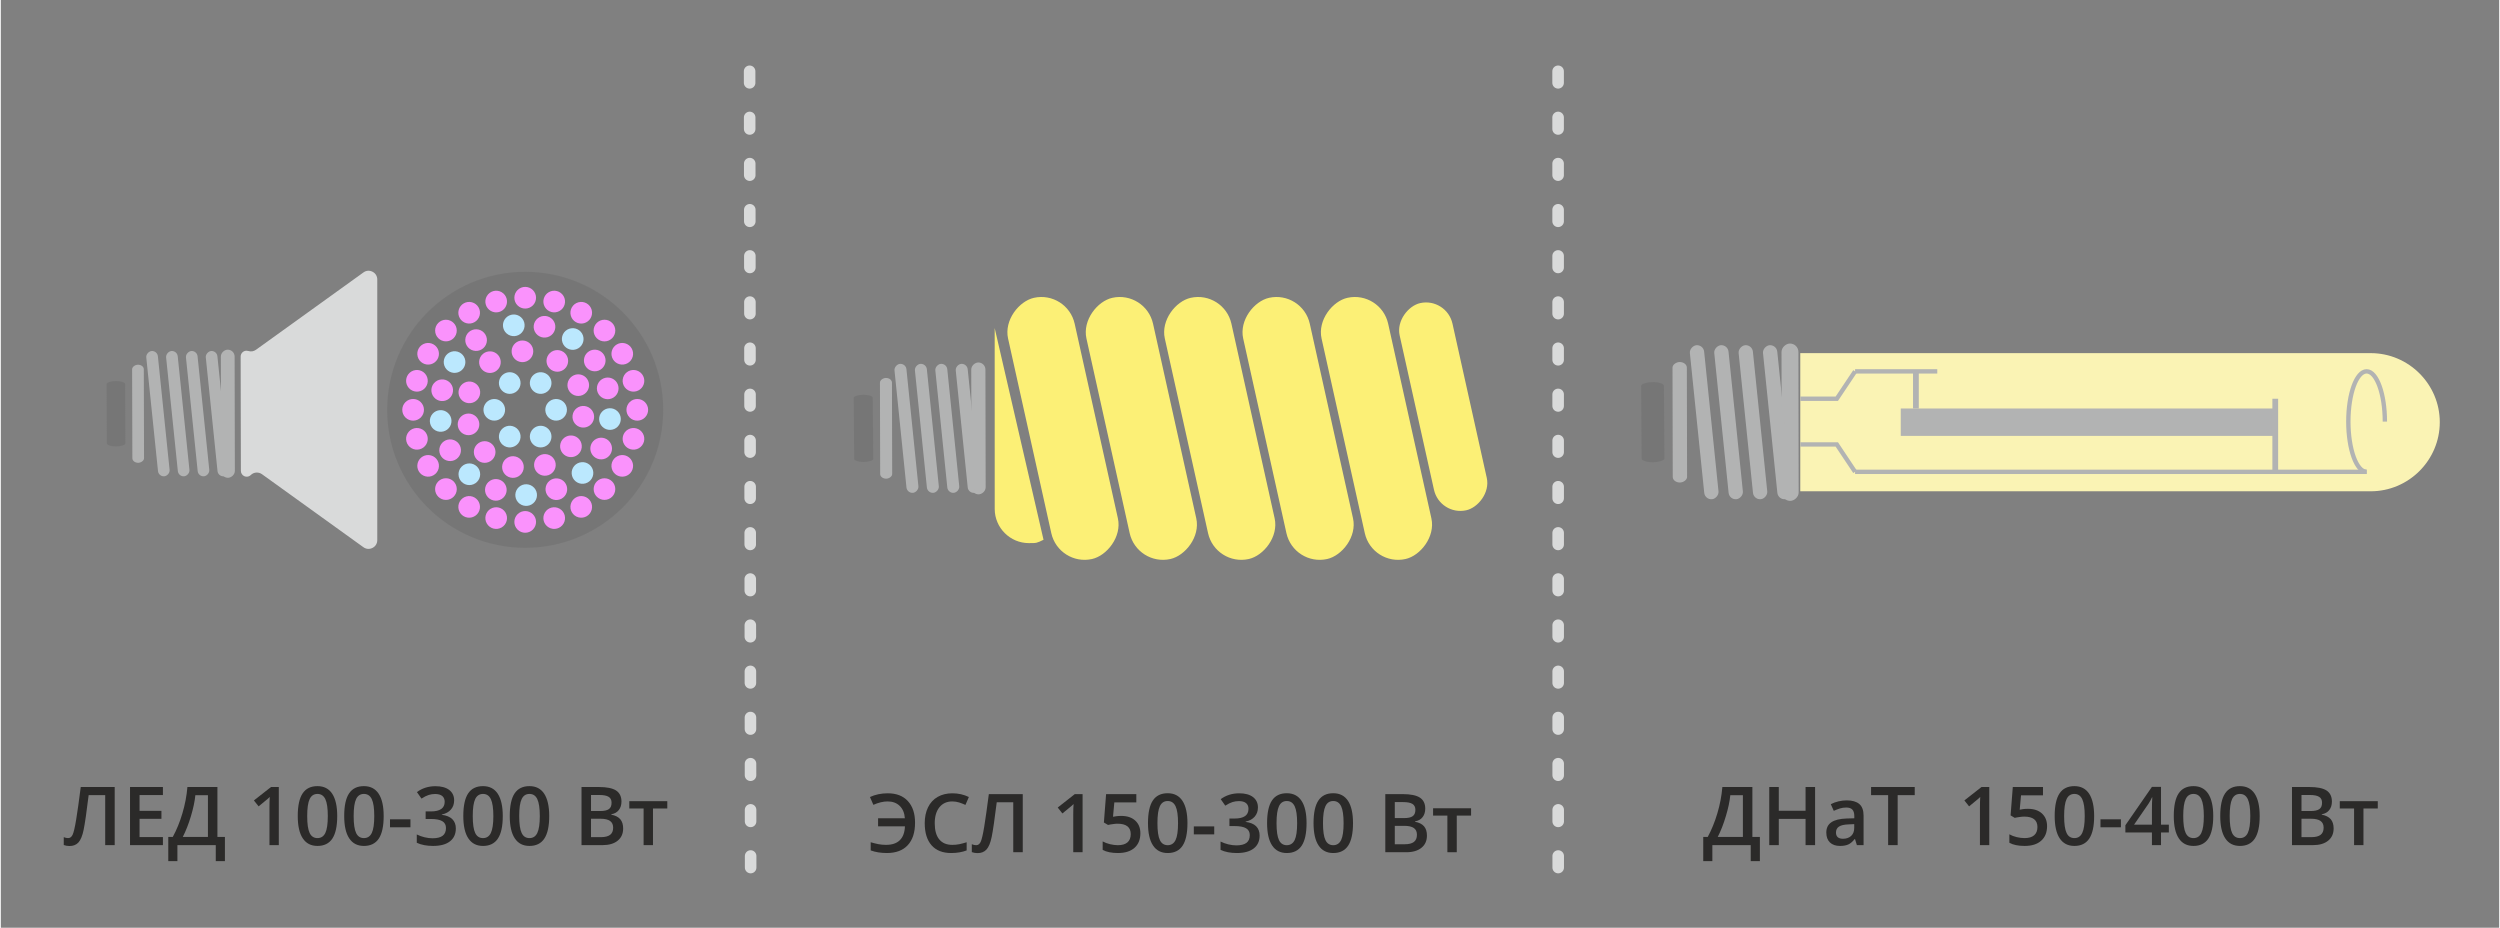 <?xml version="1.0" encoding="UTF-8"?>
<!DOCTYPE svg PUBLIC "-//W3C//DTD SVG 1.1//EN" "http://www.w3.org/Graphics/SVG/1.1/DTD/svg11.dtd">
<!-- Creator: CorelDRAW 2017 -->
<svg xmlns="http://www.w3.org/2000/svg" xml:space="preserve" width="512px" height="190px" version="1.1" style="shape-rendering:geometricPrecision; text-rendering:geometricPrecision; image-rendering:optimizeQuality; fill-rule:evenodd; clip-rule:evenodd"
viewBox="0 0 679.25 252.23"
 xmlns:xlink="http://www.w3.org/1999/xlink">
 <rect x="0" y="0" width="679.25" height="252.23" fill="#808080" stroke="none"/>
 <defs>
  <style type="text/css">
   <![CDATA[
    .str1 {stroke:#B2B3B3;stroke-width:1.57;stroke-miterlimit:22.926}
    .str0 {stroke:#B2B3B3;stroke-width:1.19;stroke-miterlimit:22.926}
    .str2 {stroke:#D9DADA;stroke-width:3.14;stroke-linecap:round;stroke-miterlimit:22.926;stroke-dasharray:3.14 9.41}
    .fil0 {fill:none}
    .fil6 {fill:#D9DADA}
    .fil2 {fill:#B2B3B3}
    .fil3 {fill:#767676}
    .fil7 {fill:#767676}
    .fil5 {fill:#FCF076}
    .fil1 {fill:#FAF3B4}
    .fil9 {fill:#BBE8FE}
    .fil8 {fill:#FA92FC}
    .fil4 {fill:#2B2A29;fill-rule:nonzero}
   ]]>
  </style>
 </defs>
 <g id="Слой_x0020_1">
  <rect class="fil0" width="679.25" height="252.23"/>
  <g id="_2358814661616">
   <path class="fil1" d="M489.23 96.01l155.1 0c10.32,0 18.77,8.45 18.77,18.77l0 0.01c0,10.33 -8.45,18.78 -18.77,18.78l-155.1 0 0 -37.56z"/>
   <rect class="fil2" transform="matrix(0.06 0.584 -0.584 0.06 482.777 93.66)" width="71.69" height="6.64" rx="3.32" ry="3.32"/>
   <rect class="fil2" transform="matrix(0.06 0.584 -0.584 0.06 476.15 93.66)" width="71.69" height="6.64" rx="3.32" ry="3.32"/>
   <rect class="fil2" transform="matrix(0.06 0.584 -0.584 0.06 469.523 93.66)" width="71.69" height="6.64" rx="3.32" ry="3.32"/>
   <rect class="fil2" transform="matrix(0.06 0.584 -0.584 0.06 462.896 93.66)" width="71.69" height="6.64" rx="3.32" ry="3.32"/>
   <rect class="fil2" transform="matrix(0.001 0.457 -0.587 0.001 458.39 98.423)" width="71.69" height="6.64" rx="3.32" ry="3.32"/>
   <rect class="fil3" transform="matrix(0.002 0.304 -0.933 0.001 452.157 103.879)" width="71.69" height="6.64" rx="3.32" ry="3.32"/>
   <rect class="fil2 str0" transform="matrix(0.001 0.587 -0.587 0.001 488.376 93.746)" width="71.69" height="6.64" rx="3.32" ry="3.32"/>
   <path class="fil0 str0" d="M643.21 128.28c-2.75,0 -4.97,-6.12 -4.97,-13.66 0,-7.54 2.22,-13.66 4.97,-13.66 2.74,0 4.96,6.12 4.96,13.66"/>
   <rect class="fil2" x="516.55" y="111.06" width="101.82" height="7.45"/>
   <line class="fil0 str0" x1="643.21" y1="128.28" x2="504.13" y2= "128.28" />
   <line class="fil0 str0" x1="526.48" y1="100.97" x2="504.13" y2= "100.97" />
   <polyline class="fil0 str0" points="504.13,100.97 499.16,108.41 489.23,108.41 "/>
   <polyline class="fil0 str0" points="504.13,128.28 499.16,120.83 489.23,120.83 "/>
   <line class="fil0 str1" x1="520.67" y1="100.97" x2="520.67" y2= "111.06" />
   <line class="fil0 str1" x1="618.37" y1="128.28" x2="618.37" y2= "108.41" />
  </g>
  <path class="fil4" d="M462.85 227.55l1.22 0c1.04,-1.91 1.91,-4.05 2.62,-6.43 0.71,-2.38 1.16,-4.76 1.36,-7.15l8.16 0 0 13.58 2.04 0 0 6.58 -2.49 0 0 -4.36 -10.43 0 0 4.36 -2.48 0 0 -6.58zm7.36 -11.35c-0.16,1.64 -0.56,3.54 -1.21,5.69 -0.64,2.17 -1.38,4.05 -2.21,5.66l6.84 0 0 -11.35 -3.42 0z"/>
  <polygon id="1" class="fil4" points="493.26,229.77 490.67,229.77 490.67,222.64 483.39,222.64 483.39,229.77 480.8,229.77 480.8,213.97 483.39,213.97 483.39,220.43 490.67,220.43 490.67,213.97 493.26,213.97 "/>
  <path id="2" class="fil4" d="M504.62 229.77l-0.51 -1.66 -0.08 0c-0.58,0.72 -1.16,1.22 -1.74,1.48 -0.59,0.26 -1.33,0.4 -2.25,0.4 -1.17,0 -2.09,-0.32 -2.75,-0.95 -0.66,-0.64 -0.98,-1.53 -0.98,-2.7 0,-1.23 0.45,-2.16 1.37,-2.78 0.91,-0.63 2.31,-0.97 4.18,-1.03l2.06 -0.06 0 -0.64c0,-0.76 -0.18,-1.34 -0.53,-1.72 -0.36,-0.38 -0.91,-0.56 -1.66,-0.56 -0.61,0 -1.2,0.08 -1.76,0.26 -0.57,0.19 -1.1,0.4 -1.63,0.64l-0.81 -1.81c0.64,-0.34 1.35,-0.6 2.12,-0.78 0.78,-0.17 1.5,-0.26 2.18,-0.26 1.53,0 2.67,0.33 3.45,0.99 0.77,0.66 1.16,1.71 1.16,3.13l0 8.05 -1.82 0zm-3.78 -1.73c0.92,0 1.66,-0.26 2.22,-0.77 0.56,-0.52 0.84,-1.24 0.84,-2.17l0 -1.04 -1.53 0.07c-1.2,0.04 -2.07,0.24 -2.61,0.6 -0.55,0.35 -0.82,0.9 -0.82,1.63 0,0.54 0.16,0.95 0.47,1.24 0.32,0.29 0.8,0.44 1.43,0.44z"/>
  <polygon id="3" class="fil4" points="515.71,229.77 513.12,229.77 513.12,216.18 508.48,216.18 508.48,213.97 520.35,213.97 520.35,216.18 515.71,216.18 "/>
  <path id="4" class="fil4" d="M540.62 229.77l-2.54 0 0 -10.2c0,-1.22 0.03,-2.18 0.08,-2.9 -0.16,0.17 -0.36,0.36 -0.61,0.57 -0.24,0.21 -1.04,0.87 -2.42,1.99l-1.28 -1.61 4.65 -3.65 2.12 0 0 15.8z"/>
  <path id="5" class="fil4" d="M551.15 219.9c1.59,0 2.85,0.42 3.78,1.26 0.93,0.85 1.4,2 1.4,3.45 0,1.69 -0.53,3.01 -1.59,3.95 -1.05,0.95 -2.55,1.43 -4.5,1.43 -1.76,0 -3.15,-0.29 -4.16,-0.86l0 -2.3c0.58,0.33 1.25,0.59 2.01,0.77 0.76,0.18 1.46,0.26 2.11,0.26 1.14,0 2.02,-0.25 2.61,-0.76 0.6,-0.51 0.9,-1.26 0.9,-2.25 0,-1.88 -1.2,-2.83 -3.61,-2.83 -0.34,0 -0.76,0.04 -1.25,0.11 -0.5,0.06 -0.94,0.14 -1.31,0.23l-1.13 -0.67 0.6 -7.72 8.21 0 0 2.26 -5.97 0 -0.36 3.91c0.25,-0.05 0.56,-0.1 0.92,-0.16 0.37,-0.05 0.81,-0.08 1.34,-0.08z"/>
  <path id="6" class="fil4" d="M569.13 221.87c0,2.75 -0.44,4.78 -1.33,6.12 -0.88,1.33 -2.23,2 -4.04,2 -1.76,0 -3.09,-0.69 -4,-2.07 -0.91,-1.37 -1.36,-3.39 -1.36,-6.05 0,-2.79 0.44,-4.84 1.32,-6.16 0.88,-1.32 2.23,-1.98 4.04,-1.98 1.76,0 3.1,0.69 4.01,2.07 0.9,1.39 1.36,3.41 1.36,6.07zm-8.16 0c0,2.15 0.22,3.69 0.67,4.61 0.44,0.92 1.15,1.38 2.12,1.38 0.97,0 1.68,-0.46 2.13,-1.4 0.45,-0.94 0.68,-2.47 0.68,-4.59 0,-2.12 -0.23,-3.65 -0.68,-4.6 -0.45,-0.95 -1.16,-1.42 -2.13,-1.42 -0.97,0 -1.68,0.47 -2.12,1.39 -0.45,0.93 -0.67,2.48 -0.67,4.63z"/>
  <polygon id="7" class="fil4" points="570.85,224.92 570.85,222.75 576.41,222.75 576.41,224.92 "/>
  <path id="8" class="fil4" d="M589.44 226.32l-2.13 0 0 3.45 -2.47 0 0 -3.45 -7.22 0 0 -1.95 7.22 -10.44 2.47 0 0 10.28 2.13 0 0 2.11zm-4.6 -2.11l0 -3.96c0,-1.42 0.03,-2.57 0.1,-3.47l-0.08 0c-0.2,0.47 -0.52,1.05 -0.95,1.73l-3.93 5.7 4.86 0z"/>
  <path id="9" class="fil4" d="M601.51 221.87c0,2.75 -0.45,4.78 -1.33,6.12 -0.88,1.33 -2.23,2 -4.04,2 -1.76,0 -3.1,-0.69 -4,-2.07 -0.91,-1.37 -1.36,-3.39 -1.36,-6.05 0,-2.79 0.44,-4.84 1.32,-6.16 0.88,-1.32 2.23,-1.98 4.04,-1.98 1.76,0 3.1,0.69 4.01,2.07 0.9,1.39 1.36,3.41 1.36,6.07zm-8.16 0c0,2.15 0.22,3.69 0.67,4.61 0.44,0.92 1.14,1.38 2.12,1.38 0.97,0 1.68,-0.46 2.13,-1.4 0.45,-0.94 0.68,-2.47 0.68,-4.59 0,-2.12 -0.23,-3.65 -0.68,-4.6 -0.45,-0.95 -1.16,-1.42 -2.13,-1.42 -0.98,0 -1.68,0.47 -2.12,1.39 -0.45,0.93 -0.67,2.48 -0.67,4.63z"/>
  <path id="10" class="fil4" d="M614.14 221.87c0,2.75 -0.45,4.78 -1.33,6.12 -0.88,1.33 -2.23,2 -4.04,2 -1.76,0 -3.1,-0.69 -4,-2.07 -0.91,-1.37 -1.36,-3.39 -1.36,-6.05 0,-2.79 0.44,-4.84 1.32,-6.16 0.88,-1.32 2.23,-1.98 4.04,-1.98 1.76,0 3.1,0.69 4.01,2.07 0.9,1.39 1.36,3.41 1.36,6.07zm-8.16 0c0,2.15 0.22,3.69 0.66,4.61 0.45,0.92 1.15,1.38 2.13,1.38 0.97,0 1.68,-0.46 2.13,-1.4 0.45,-0.94 0.68,-2.47 0.68,-4.59 0,-2.12 -0.23,-3.65 -0.68,-4.6 -0.45,-0.95 -1.16,-1.42 -2.13,-1.42 -0.98,0 -1.68,0.47 -2.13,1.39 -0.44,0.93 -0.66,2.48 -0.66,4.63z"/>
  <path id="11" class="fil4" d="M622.92 213.97l4.68 0c2.18,0 3.75,0.32 4.72,0.95 0.97,0.64 1.45,1.64 1.45,3.01 0,0.92 -0.23,1.68 -0.71,2.3 -0.47,0.61 -1.16,1 -2.05,1.15l0 0.11c1.11,0.21 1.92,0.63 2.45,1.24 0.52,0.62 0.78,1.45 0.78,2.5 0,1.42 -0.5,2.53 -1.49,3.33 -0.99,0.81 -2.37,1.21 -4.13,1.21l-5.7 0 0 -15.8zm2.58 6.53l2.48 0c1.08,0 1.87,-0.17 2.37,-0.52 0.5,-0.34 0.74,-0.92 0.74,-1.74 0,-0.74 -0.26,-1.28 -0.8,-1.6 -0.54,-0.34 -1.39,-0.5 -2.55,-0.5l-2.24 0 0 4.36zm0 2.1l0 5 2.74 0c1.08,0 1.9,-0.21 2.45,-0.62 0.55,-0.42 0.83,-1.07 0.83,-1.96 0,-0.83 -0.29,-1.43 -0.85,-1.83 -0.56,-0.39 -1.41,-0.59 -2.56,-0.59l-2.61 0z"/>
  <polygon id="12" class="fil4" points="646.24,217.82 646.24,219.81 642.35,219.81 642.35,229.77 639.8,229.77 639.8,219.81 635.91,219.81 635.91,217.82 "/>
  <g id="_2358814676624">
   <g>
    <rect class="fil2" transform="matrix(0.05 0.489 -0.489 0.05 262.707 98.764)" width="71.69" height="6.64" rx="3.32" ry="3.32"/>
    <rect class="fil2" transform="matrix(0.05 0.489 -0.489 0.05 257.156 98.764)" width="71.69" height="6.64" rx="3.32" ry="3.32"/>
    <rect class="fil2" transform="matrix(0.05 0.489 -0.489 0.05 251.604 98.764)" width="71.69" height="6.64" rx="3.32" ry="3.32"/>
    <rect class="fil2" transform="matrix(0.05 0.489 -0.489 0.05 246.053 98.764)" width="71.69" height="6.64" rx="3.32" ry="3.32"/>
    <rect class="fil2" transform="matrix(0.001 0.382 -0.492 0.001 242.278 102.754)" width="71.69" height="6.64" rx="3.32" ry="3.32"/>
    <rect class="fil3" transform="matrix(0.002 0.255 -0.781 0 237.057 107.324)" width="71.69" height="6.64" rx="3.32" ry="3.32"/>
    <rect class="fil2 str0" transform="matrix(0.001 0.492 -0.492 0.001 267.397 98.837)" width="71.69" height="6.64" rx="3.32" ry="3.32"/>
   </g>
   <g>
    <path class="fil5" d="M283.49 146.75l-13.28 -57.56 0.01 49.2c0.01,5.1 4.18,9.27 9.28,9.27l0 0c2.16,0 2.12,0 3.99,-0.91z"/>
    <rect class="fil5" transform="matrix(0.233 1.049 -1.049 0.233 289.944 78.958)" width="67.7" height="17.26" rx="8.63" ry="8.63"/>
    <rect class="fil5" transform="matrix(0.233 1.049 -1.049 0.233 311.253 78.958)" width="67.7" height="17.26" rx="8.63" ry="8.63"/>
    <rect class="fil5" transform="matrix(0.233 1.049 -1.049 0.233 332.561 78.958)" width="67.7" height="17.26" rx="8.63" ry="8.63"/>
    <rect class="fil5" transform="matrix(0.233 1.049 -1.049 0.233 353.869 78.958)" width="67.7" height="17.26" rx="8.63" ry="8.63"/>
    <rect class="fil5" transform="matrix(0.233 1.049 -1.049 0.233 375.177 78.958)" width="67.7" height="17.26" rx="8.63" ry="8.63"/>
    <rect class="fil5" transform="matrix(0.185 0.832 -0.832 0.185 393.076 80.809)" width="67.7" height="17.26" rx="8.63" ry="8.63"/>
   </g>
  </g>
  <path class="fil4" d="M241.1 217.89c-1.19,0 -2.49,0.31 -3.87,0.93l-0.93 -2.13c1.45,-0.67 3.06,-1.01 4.84,-1.01 2.35,0 4.17,0.7 5.47,2.12 1.3,1.42 1.95,3.37 1.95,5.87 0,2.65 -0.66,4.69 -1.98,6.11 -1.31,1.42 -3.2,2.14 -5.68,2.14 -1.64,0 -3.11,-0.24 -4.4,-0.71l0 -2.22c0.72,0.21 1.41,0.38 2.09,0.52 0.66,0.13 1.36,0.19 2.07,0.19 1.65,0 2.91,-0.42 3.77,-1.28 0.86,-0.85 1.32,-2.1 1.38,-3.76l-7.3 0 0 -2.19 7.28 0c-0.1,-1.44 -0.57,-2.56 -1.41,-3.37 -0.83,-0.81 -1.93,-1.21 -3.28,-1.21z"/>
  <path id="1" class="fil4" d="M258.69 217.89c-1.48,0 -2.65,0.53 -3.5,1.58 -0.85,1.05 -1.28,2.5 -1.28,4.35 0,1.93 0.41,3.4 1.23,4.39 0.82,1 2,1.49 3.55,1.49 0.67,0 1.32,-0.06 1.95,-0.19 0.62,-0.14 1.28,-0.31 1.95,-0.52l0 2.22c-1.24,0.47 -2.64,0.71 -4.21,0.71 -2.32,0 -4.09,-0.7 -5.33,-2.1 -1.24,-1.41 -1.86,-3.41 -1.86,-6.02 0,-1.64 0.3,-3.08 0.9,-4.31 0.6,-1.23 1.47,-2.18 2.61,-2.83 1.14,-0.65 2.48,-0.98 4.01,-0.98 1.62,0 3.11,0.34 4.48,1.01l-0.93 2.15c-0.54,-0.25 -1.1,-0.47 -1.69,-0.66 -0.6,-0.19 -1.22,-0.29 -1.88,-0.29z"/>
  <path id="2" class="fil4" d="M277.84 231.7l-2.58 0 0 -13.59 -4.49 0c-0.57,4.61 -1.03,7.75 -1.37,9.41 -0.34,1.66 -0.83,2.82 -1.44,3.47 -0.62,0.65 -1.44,0.97 -2.46,0.95 -0.53,0 -1.03,-0.09 -1.51,-0.27l0 -2.15c0.41,0.18 0.81,0.27 1.2,0.27 0.52,0 0.93,-0.31 1.22,-0.93 0.29,-0.62 0.61,-2 0.96,-4.13 0.35,-2.13 0.76,-5.08 1.25,-8.83l9.22 0 0 15.8z"/>
  <path id="3" class="fil4" d="M294.11 231.7l-2.54 0 0 -10.2c0,-1.22 0.03,-2.19 0.09,-2.9 -0.17,0.17 -0.37,0.36 -0.62,0.57 -0.24,0.21 -1.04,0.87 -2.42,1.99l-1.27 -1.61 4.64 -3.65 2.12 0 0 15.8z"/>
  <path id="4" class="fil4" d="M304.64 221.83c1.59,0 2.85,0.42 3.78,1.26 0.93,0.85 1.4,2 1.4,3.45 0,1.69 -0.53,3.01 -1.58,3.95 -1.06,0.95 -2.56,1.43 -4.51,1.43 -1.76,0 -3.15,-0.29 -4.16,-0.86l0 -2.3c0.59,0.33 1.26,0.58 2.01,0.76 0.76,0.18 1.46,0.27 2.11,0.27 1.15,0 2.02,-0.25 2.62,-0.76 0.59,-0.51 0.89,-1.26 0.89,-2.25 0,-1.88 -1.2,-2.83 -3.61,-2.83 -0.34,0 -0.75,0.03 -1.25,0.11 -0.5,0.06 -0.93,0.14 -1.31,0.23l-1.13 -0.67 0.6 -7.72 8.22 0 0 2.25 -5.98 0 -0.36 3.91c0.25,-0.04 0.56,-0.09 0.93,-0.15 0.36,-0.05 0.81,-0.08 1.33,-0.08z"/>
  <path id="5" class="fil4" d="M322.62 223.8c0,2.75 -0.44,4.78 -1.32,6.12 -0.88,1.33 -2.23,2 -4.05,2 -1.76,0 -3.09,-0.69 -4,-2.07 -0.91,-1.37 -1.36,-3.39 -1.36,-6.05 0,-2.79 0.44,-4.84 1.32,-6.16 0.88,-1.32 2.23,-1.98 4.04,-1.98 1.76,0 3.1,0.69 4.01,2.07 0.91,1.38 1.36,3.41 1.36,6.07zm-8.16 0c0,2.15 0.22,3.69 0.67,4.61 0.44,0.92 1.15,1.38 2.12,1.38 0.97,0 1.68,-0.47 2.14,-1.4 0.45,-0.94 0.67,-2.47 0.67,-4.59 0,-2.12 -0.22,-3.65 -0.67,-4.6 -0.46,-0.95 -1.17,-1.42 -2.14,-1.42 -0.97,0 -1.68,0.46 -2.12,1.39 -0.45,0.93 -0.67,2.47 -0.67,4.63z"/>
  <polygon id="6" class="fil4" points="324.35,226.85 324.35,224.68 329.9,224.68 329.9,226.85 "/>
  <path id="7" class="fil4" d="M341.78 219.53c0,1 -0.3,1.84 -0.88,2.5 -0.58,0.67 -1.4,1.11 -2.46,1.35l0 0.08c1.26,0.16 2.22,0.55 2.85,1.18 0.63,0.63 0.95,1.48 0.95,2.52 0,1.52 -0.54,2.69 -1.61,3.52 -1.07,0.82 -2.6,1.24 -4.58,1.24 -1.75,0 -3.23,-0.29 -4.43,-0.86l0 -2.26c0.67,0.33 1.38,0.59 2.13,0.77 0.75,0.18 1.47,0.27 2.16,0.27 1.22,0 2.14,-0.23 2.74,-0.68 0.61,-0.46 0.91,-1.16 0.91,-2.11 0,-0.85 -0.33,-1.46 -1,-1.86 -0.67,-0.4 -1.72,-0.6 -3.16,-0.6l-1.37 0 0 -2.05 1.39 0c2.52,0 3.79,-0.87 3.79,-2.62 0,-0.68 -0.22,-1.2 -0.66,-1.57 -0.44,-0.36 -1.09,-0.55 -1.95,-0.55 -0.6,0 -1.17,0.09 -1.73,0.26 -0.55,0.17 -1.21,0.49 -1.97,0.98l-1.24 -1.77c1.45,-1.06 3.13,-1.59 5.05,-1.59 1.59,0 2.83,0.34 3.73,1.02 0.89,0.69 1.34,1.63 1.34,2.83z"/>
  <path id="8" class="fil4" d="M355 223.8c0,2.75 -0.44,4.78 -1.32,6.12 -0.89,1.33 -2.24,2 -4.05,2 -1.76,0 -3.09,-0.69 -4,-2.07 -0.91,-1.37 -1.36,-3.39 -1.36,-6.05 0,-2.79 0.44,-4.84 1.32,-6.16 0.88,-1.32 2.23,-1.98 4.04,-1.98 1.76,0 3.1,0.69 4.01,2.07 0.91,1.38 1.36,3.41 1.36,6.07zm-8.16 0c0,2.15 0.22,3.69 0.67,4.61 0.44,0.92 1.15,1.38 2.12,1.38 0.97,0 1.68,-0.47 2.14,-1.4 0.45,-0.94 0.67,-2.47 0.67,-4.59 0,-2.12 -0.22,-3.65 -0.67,-4.6 -0.46,-0.95 -1.17,-1.42 -2.14,-1.42 -0.97,0 -1.68,0.46 -2.12,1.39 -0.45,0.93 -0.67,2.47 -0.67,4.63z"/>
  <path id="9" class="fil4" d="M367.63 223.8c0,2.75 -0.44,4.78 -1.32,6.12 -0.89,1.33 -2.24,2 -4.05,2 -1.76,0 -3.09,-0.69 -4,-2.07 -0.91,-1.37 -1.36,-3.39 -1.36,-6.05 0,-2.79 0.44,-4.84 1.32,-6.16 0.88,-1.32 2.23,-1.98 4.04,-1.98 1.76,0 3.1,0.69 4.01,2.07 0.91,1.38 1.36,3.41 1.36,6.07zm-8.16 0c0,2.15 0.22,3.69 0.67,4.61 0.44,0.92 1.15,1.38 2.12,1.38 0.97,0 1.68,-0.47 2.14,-1.4 0.45,-0.94 0.67,-2.47 0.67,-4.59 0,-2.12 -0.22,-3.65 -0.67,-4.6 -0.46,-0.95 -1.17,-1.42 -2.14,-1.42 -0.97,0 -1.68,0.46 -2.12,1.39 -0.45,0.93 -0.67,2.47 -0.67,4.63z"/>
  <path id="10" class="fil4" d="M376.41 215.9l4.69 0c2.17,0 3.74,0.32 4.71,0.95 0.97,0.63 1.46,1.64 1.46,3 0,0.93 -0.24,1.69 -0.72,2.31 -0.47,0.61 -1.16,1 -2.05,1.15l0 0.11c1.11,0.21 1.92,0.62 2.45,1.24 0.52,0.61 0.78,1.45 0.78,2.5 0,1.42 -0.49,2.53 -1.49,3.33 -0.98,0.8 -2.36,1.21 -4.13,1.21l-5.7 0 0 -15.8zm2.58 6.52l2.49 0c1.08,0 1.87,-0.16 2.36,-0.51 0.5,-0.34 0.75,-0.92 0.75,-1.74 0,-0.74 -0.27,-1.28 -0.81,-1.61 -0.53,-0.33 -1.38,-0.49 -2.55,-0.49l-2.24 0 0 4.35zm0 2.11l0 5 2.75 0c1.08,0 1.89,-0.21 2.44,-0.62 0.55,-0.42 0.83,-1.07 0.83,-1.96 0,-0.83 -0.28,-1.44 -0.84,-1.83 -0.57,-0.39 -1.42,-0.59 -2.56,-0.59l-2.62 0z"/>
  <polygon id="11" class="fil4" points="399.73,219.75 399.73,221.74 395.84,221.74 395.84,231.7 393.29,231.7 393.29,221.74 389.4,221.74 389.4,219.75 "/>
  <rect class="fil2" transform="matrix(0.049 0.475 -0.475 0.049 58.72 95.276)" width="71.69" height="6.64" rx="3.32" ry="3.32"/>
  <rect class="fil2" transform="matrix(0.049 0.475 -0.475 0.049 53.326 95.276)" width="71.69" height="6.64" rx="3.32" ry="3.32"/>
  <rect class="fil2" transform="matrix(0.049 0.475 -0.475 0.049 47.932 95.276)" width="71.69" height="6.64" rx="3.32" ry="3.32"/>
  <rect class="fil2" transform="matrix(0.049 0.475 -0.475 0.049 42.538 95.276)" width="71.69" height="6.64" rx="3.32" ry="3.32"/>
  <rect class="fil2" transform="matrix(0.001 0.372 -0.478 0.001 38.87 99.153)" width="71.69" height="6.64" rx="3.32" ry="3.32"/>
  <rect class="fil3" transform="matrix(0.001 0.248 -0.759 0 33.797 103.593)" width="71.69" height="6.64" rx="3.32" ry="3.32"/>
  <rect class="fil2 str0" transform="matrix(0.001 0.478 -0.478 0.001 63.277 95.346)" width="71.69" height="6.64" rx="3.32" ry="3.32"/>
  <path class="fil6" d="M66.79 95.35l0 0zm0.07 34.25l0 0zm35.49 -18.18l0 -35.43c0,-0.91 -0.48,-1.7 -1.29,-2.11 -0.82,-0.42 -1.73,-0.35 -2.47,0.19l-29.21 21.02c-0.63,0.45 -1.37,0.57 -2.11,0.33 -0.15,-0.04 -0.31,-0.07 -0.48,-0.07 -0.87,0 -1.58,0.72 -1.58,1.59l0.02 12.07 0.04 19.01c0,0.61 0.35,1.14 0.86,1.41 0.22,0.11 0.46,0.17 0.73,0.17 0.43,0 0.82,-0.17 1.1,-0.45 0.83,-0.81 2.1,-0.9 3.04,-0.23l27.59 19.86c0.74,0.53 1.65,0.6 2.47,0.18 0.81,-0.41 1.29,-1.2 1.29,-2.11l0 -35.43z"/>
  <circle class="fil7" transform="matrix(-7.05137E-14 0.887 -0.887 -7.05133E-14 142.568 111.42)" r="42.3"/>
  <circle class="fil8" transform="matrix(0.314 -0.314 0.314 0.314 112.095 111.42)" r="6.64"/>
  <circle class="fil8" transform="matrix(0.384 -0.222 0.222 0.384 113.133 103.533)" r="6.64"/>
  <circle class="fil8" transform="matrix(0.428 -0.115 0.115 0.428 116.177 96.183)" r="6.64"/>
  <circle class="fil8" cx="121.02" cy="89.87" r="2.94"/>
  <circle class="fil8" transform="matrix(0.428 0.115 -0.115 0.428 127.332 85.029)" r="6.64"/>
  <circle class="fil8" transform="matrix(0.384 0.222 -0.222 0.384 134.681 81.985)" r="6.64"/>
  <circle class="fil8" transform="matrix(0.314 0.314 -0.314 0.314 142.569 80.946)" r="6.64"/>
  <circle class="fil8" transform="matrix(0.222 0.384 -0.384 0.222 150.456 81.985)" r="6.64"/>
  <circle class="fil8" transform="matrix(0.115 0.428 -0.428 0.115 157.805 85.029)" r="6.64"/>
  <circle class="fil8" transform="matrix(-3.53511E-14 0.444 -0.444 -3.53509E-14 164.117 89.872)" r="6.64"/>
  <circle class="fil8" transform="matrix(-0.115 0.428 -0.428 -0.115 168.96 96.183)" r="6.64"/>
  <circle class="fil8" transform="matrix(-0.222 0.384 -0.384 -0.222 172.004 103.533)" r="6.64"/>
  <circle class="fil8" transform="matrix(-0.314 0.314 -0.314 -0.314 173.042 111.421)" r="6.64"/>
  <circle class="fil8" transform="matrix(-0.384 0.222 -0.222 -0.384 172.004 119.308)" r="6.64"/>
  <circle class="fil8" transform="matrix(-0.428 0.115 -0.115 -0.428 168.959 126.657)" r="6.64"/>
  <circle class="fil8" cx="164.12" cy="132.97" r="2.94"/>
  <circle class="fil8" transform="matrix(-0.428 -0.115 0.115 -0.428 157.805 137.812)" r="6.64"/>
  <circle class="fil8" transform="matrix(-0.384 -0.222 0.222 -0.384 150.455 140.856)" r="6.64"/>
  <circle class="fil8" transform="matrix(-0.314 -0.314 0.314 -0.314 142.568 141.894)" r="6.64"/>
  <circle class="fil8" transform="matrix(-0.222 -0.384 0.384 -0.222 134.681 140.856)" r="6.64"/>
  <circle class="fil8" transform="matrix(-0.115 -0.428 0.428 -0.115 127.331 137.812)" r="6.64"/>
  <circle class="fil8" transform="matrix(1.20241E-14 -0.444 0.444 1.20238E-14 121.02 132.969)" r="6.64"/>
  <circle class="fil8" transform="matrix(0.115 -0.428 0.428 0.115 116.177 126.657)" r="6.64"/>
  <circle class="fil8" transform="matrix(0.222 -0.384 0.384 0.222 113.133 119.308)" r="6.64"/>
  <circle class="fil9" transform="matrix(0.384 0.222 -0.222 0.384 139.463 88.447)" r="6.64"/>
  <circle class="fil8" transform="matrix(0.28 0.344 -0.344 0.28 147.817 88.84)" r="6.64"/>
  <circle class="fil9" transform="matrix(0.14 0.421 -0.421 0.14 155.488 92.171)" r="6.64"/>
  <circle class="fil8" transform="matrix(-0.018 0.443 -0.443 -0.018 161.477 98.008)" r="6.64"/>
  <circle class="fil8" transform="matrix(-0.174 0.408 -0.408 -0.174 165.006 105.591)" r="6.64"/>
  <circle class="fil9" transform="matrix(-0.308 0.319 -0.319 -0.308 165.614 113.932)" r="6.64"/>
  <circle class="fil8" transform="matrix(-0.401 0.19 -0.19 -0.401 163.223 121.946)" r="6.64"/>
  <circle class="fil9" transform="matrix(-0.442 0.035 -0.035 -0.442 158.144 128.591)" r="6.64"/>
  <circle class="fil8" transform="matrix(-0.426 -0.124 0.124 -0.426 151.038 133)" r="6.64"/>
  <circle class="fil9" transform="matrix(-0.354 -0.267 0.267 -0.354 142.829 134.601)" r="6.64"/>
  <circle class="fil8" transform="matrix(-0.236 -0.375 0.375 -0.236 134.587 133.185)" r="6.64"/>
  <circle class="fil9" transform="matrix(-0.087 -0.435 0.435 -0.087 127.383 128.937)" r="6.64"/>
  <circle class="fil8" transform="matrix(0.072 -0.438 0.438 0.072 122.156 122.408)" r="6.64"/>
  <circle class="fil9" transform="matrix(0.223 -0.383 0.383 0.223 119.585 114.45)" r="6.64"/>
  <circle class="fil8" transform="matrix(0.345 -0.279 0.279 0.345 120.006 106.097)" r="6.64"/>
  <circle class="fil9" transform="matrix(0.421 -0.139 0.139 0.421 123.363 98.437)" r="6.64"/>
  <circle class="fil8" transform="matrix(0.443 0.02 -0.02 0.443 129.219 92.467)" r="6.64"/>
  <circle class="fil8" transform="matrix(0.443 0.02 -0.02 0.443 141.818 95.517)" r="6.64"/>
  <circle class="fil8" transform="matrix(0.366 0.25 -0.25 0.366 151.303 98.124)" r="6.64"/>
  <circle class="fil8" transform="matrix(0.18 0.405 -0.405 0.18 156.994 104.712)" r="6.64"/>
  <circle class="fil8" transform="matrix(-0.06 0.439 -0.439 -0.06 158.365 113.309)" r="6.64"/>
  <circle class="fil8" transform="matrix(-0.283 0.342 -0.342 -0.283 155.006 121.34)" r="6.64"/>
  <circle class="fil8" transform="matrix(-0.42 0.142 -0.142 -0.42 147.923 126.401)" r="6.64"/>
  <circle class="fil8" transform="matrix(-0.432 -0.1 0.1 -0.432 139.236 126.976)" r="6.64"/>
  <circle class="fil8" transform="matrix(-0.314 -0.313 0.313 -0.314 131.548 122.894)" r="6.64"/>
  <circle class="fil8" transform="matrix(-0.103 -0.431 0.431 -0.103 127.159 115.375)" r="6.64"/>
  <circle class="fil8" transform="matrix(0.14 -0.421 0.421 0.14 127.385 106.673)" r="6.64"/>
  <circle class="fil8" transform="matrix(0.34 -0.284 0.284 0.34 132.982 98.461)" r="6.64"/>
  <circle class="fil9" transform="matrix(-0.103 -0.431 0.431 -0.103 134.161 111.421)" r="6.64"/>
  <circle class="fil9" transform="matrix(0.322 -0.305 0.305 0.322 138.364 104.139)" r="6.64"/>
  <circle class="fil9" transform="matrix(0.425 0.127 -0.127 0.425 146.772 104.139)" r="6.64"/>
  <circle class="fil9" transform="matrix(0.103 0.431 -0.431 0.103 150.976 111.42)" r="6.64"/>
  <circle class="fil9" transform="matrix(-0.322 0.305 -0.305 -0.322 146.772 118.701)" r="6.64"/>
  <circle class="fil9" transform="matrix(-0.425 -0.127 0.127 -0.425 138.365 118.702)" r="6.64"/>
  <path class="fil4" d="M30.96 229.77l-2.58 0 0 -13.59 -4.5 0c-0.56,4.61 -1.02,7.75 -1.36,9.41 -0.34,1.67 -0.83,2.82 -1.44,3.48 -0.62,0.65 -1.44,0.96 -2.46,0.94 -0.53,0 -1.03,-0.09 -1.51,-0.27l0 -2.14c0.41,0.18 0.81,0.26 1.2,0.26 0.52,0 0.93,-0.31 1.22,-0.93 0.29,-0.62 0.61,-2 0.96,-4.13 0.35,-2.13 0.76,-5.08 1.24,-8.83l9.23 0 0 15.8z"/>
  <polygon id="1" class="fil4" points="44.07,229.77 35.13,229.77 35.13,213.97 44.07,213.97 44.07,216.16 37.72,216.16 37.72,220.45 43.67,220.45 43.67,222.62 37.72,222.62 37.72,227.58 44.07,227.58 "/>
  <path id="2" class="fil4" d="M45.53 227.55l1.22 0c1.04,-1.91 1.92,-4.05 2.62,-6.43 0.71,-2.38 1.16,-4.76 1.36,-7.15l8.16 0 0 13.58 2.04 0 0 6.58 -2.49 0 0 -4.36 -10.43 0 0 4.36 -2.48 0 0 -6.58zm7.36 -11.35c-0.15,1.64 -0.56,3.54 -1.2,5.69 -0.65,2.17 -1.39,4.05 -2.22,5.66l6.84 0 0 -11.35 -3.42 0z"/>
  <path id="3" class="fil4" d="M75.58 229.77l-2.54 0 0 -10.2c0,-1.22 0.03,-2.18 0.08,-2.9 -0.16,0.17 -0.36,0.36 -0.61,0.57 -0.24,0.21 -1.04,0.87 -2.42,1.99l-1.28 -1.61 4.65 -3.65 2.12 0 0 15.8z"/>
  <path id="4" class="fil4" d="M91.46 221.87c0,2.75 -0.44,4.78 -1.32,6.12 -0.89,1.33 -2.24,2 -4.05,2 -1.76,0 -3.09,-0.69 -4,-2.07 -0.91,-1.37 -1.36,-3.39 -1.36,-6.05 0,-2.79 0.44,-4.84 1.32,-6.16 0.88,-1.32 2.23,-1.98 4.04,-1.98 1.76,0 3.1,0.69 4.01,2.07 0.91,1.39 1.36,3.41 1.36,6.07zm-8.16 0c0,2.15 0.22,3.69 0.67,4.61 0.44,0.92 1.15,1.38 2.12,1.38 0.97,0 1.68,-0.46 2.14,-1.4 0.45,-0.94 0.67,-2.47 0.67,-4.59 0,-2.12 -0.22,-3.65 -0.67,-4.6 -0.46,-0.95 -1.17,-1.42 -2.14,-1.42 -0.97,0 -1.68,0.47 -2.12,1.39 -0.45,0.93 -0.67,2.48 -0.67,4.63z"/>
  <path id="5" class="fil4" d="M104.09 221.87c0,2.75 -0.44,4.78 -1.32,6.12 -0.89,1.33 -2.24,2 -4.05,2 -1.76,0 -3.09,-0.69 -4,-2.07 -0.91,-1.37 -1.36,-3.39 -1.36,-6.05 0,-2.79 0.44,-4.84 1.32,-6.16 0.88,-1.32 2.23,-1.98 4.04,-1.98 1.76,0 3.1,0.69 4.01,2.07 0.91,1.39 1.36,3.41 1.36,6.07zm-8.16 0c0,2.15 0.22,3.69 0.67,4.61 0.44,0.92 1.15,1.38 2.12,1.38 0.97,0 1.68,-0.46 2.14,-1.4 0.45,-0.94 0.67,-2.47 0.67,-4.59 0,-2.12 -0.22,-3.65 -0.67,-4.6 -0.46,-0.95 -1.17,-1.42 -2.14,-1.42 -0.97,0 -1.68,0.47 -2.12,1.39 -0.45,0.93 -0.67,2.48 -0.67,4.63z"/>
  <polygon id="6" class="fil4" points="105.81,224.92 105.81,222.75 111.37,222.75 111.37,224.92 "/>
  <path id="7" class="fil4" d="M123.25 217.6c0,1 -0.3,1.84 -0.88,2.5 -0.58,0.67 -1.4,1.12 -2.47,1.35l0 0.08c1.27,0.16 2.22,0.56 2.86,1.19 0.63,0.63 0.95,1.47 0.95,2.51 0,1.52 -0.54,2.7 -1.61,3.52 -1.07,0.83 -2.6,1.24 -4.58,1.24 -1.75,0 -3.23,-0.29 -4.43,-0.86l0 -2.26c0.67,0.33 1.37,0.59 2.12,0.77 0.76,0.18 1.48,0.27 2.17,0.27 1.22,0 2.14,-0.23 2.74,-0.68 0.61,-0.46 0.91,-1.16 0.91,-2.11 0,-0.84 -0.33,-1.46 -1,-1.86 -0.67,-0.4 -1.73,-0.6 -3.16,-0.6l-1.37 0 0 -2.05 1.39 0c2.52,0 3.79,-0.87 3.79,-2.62 0,-0.68 -0.23,-1.2 -0.66,-1.57 -0.44,-0.36 -1.09,-0.55 -1.95,-0.55 -0.6,0 -1.17,0.09 -1.73,0.26 -0.55,0.17 -1.21,0.49 -1.97,0.99l-1.24 -1.77c1.45,-1.07 3.13,-1.6 5.04,-1.6 1.6,0 2.84,0.34 3.74,1.02 0.89,0.69 1.34,1.63 1.34,2.83z"/>
  <path id="8" class="fil4" d="M136.47 221.87c0,2.75 -0.44,4.78 -1.33,6.12 -0.88,1.33 -2.23,2 -4.04,2 -1.76,0 -3.09,-0.69 -4,-2.07 -0.91,-1.37 -1.36,-3.39 -1.36,-6.05 0,-2.79 0.44,-4.84 1.32,-6.16 0.88,-1.32 2.23,-1.98 4.04,-1.98 1.76,0 3.1,0.69 4.01,2.07 0.9,1.39 1.36,3.41 1.36,6.07zm-8.16 0c0,2.15 0.22,3.69 0.67,4.61 0.44,0.92 1.15,1.38 2.12,1.38 0.97,0 1.68,-0.46 2.13,-1.4 0.45,-0.94 0.68,-2.47 0.68,-4.59 0,-2.12 -0.23,-3.65 -0.68,-4.6 -0.45,-0.95 -1.16,-1.42 -2.13,-1.42 -0.97,0 -1.68,0.47 -2.12,1.39 -0.45,0.93 -0.67,2.48 -0.67,4.63z"/>
  <path id="9" class="fil4" d="M149.1 221.87c0,2.75 -0.44,4.78 -1.33,6.12 -0.88,1.33 -2.23,2 -4.04,2 -1.76,0 -3.09,-0.69 -4,-2.07 -0.91,-1.37 -1.36,-3.39 -1.36,-6.05 0,-2.79 0.44,-4.84 1.32,-6.16 0.88,-1.32 2.23,-1.98 4.04,-1.98 1.76,0 3.1,0.69 4.01,2.07 0.9,1.39 1.36,3.41 1.36,6.07zm-8.16 0c0,2.15 0.22,3.69 0.67,4.61 0.44,0.92 1.14,1.38 2.12,1.38 0.97,0 1.68,-0.46 2.13,-1.4 0.45,-0.94 0.68,-2.47 0.68,-4.59 0,-2.12 -0.23,-3.65 -0.68,-4.6 -0.45,-0.95 -1.16,-1.42 -2.13,-1.42 -0.98,0 -1.68,0.47 -2.12,1.39 -0.45,0.93 -0.67,2.48 -0.67,4.63z"/>
  <path id="10" class="fil4" d="M157.88 213.97l4.69 0c2.17,0 3.74,0.32 4.71,0.95 0.97,0.64 1.46,1.64 1.46,3.01 0,0.92 -0.24,1.68 -0.72,2.3 -0.47,0.61 -1.16,1 -2.05,1.15l0 0.11c1.11,0.21 1.92,0.63 2.45,1.24 0.52,0.62 0.78,1.45 0.78,2.5 0,1.42 -0.49,2.53 -1.49,3.33 -0.98,0.81 -2.36,1.21 -4.13,1.21l-5.7 0 0 -15.8zm2.58 6.53l2.49 0c1.08,0 1.87,-0.17 2.36,-0.52 0.5,-0.34 0.74,-0.92 0.74,-1.74 0,-0.74 -0.26,-1.28 -0.8,-1.6 -0.53,-0.34 -1.39,-0.5 -2.55,-0.5l-2.24 0 0 4.36zm0 2.1l0 5 2.74 0c1.08,0 1.9,-0.21 2.45,-0.62 0.55,-0.42 0.83,-1.07 0.83,-1.96 0,-0.83 -0.29,-1.43 -0.85,-1.83 -0.56,-0.39 -1.41,-0.59 -2.55,-0.59l-2.62 0z"/>
  <polygon id="11" class="fil4" points="181.2,217.82 181.2,219.81 177.31,219.81 177.31,229.77 174.76,229.77 174.76,219.81 170.87,219.81 170.87,217.82 "/>
  <line class="fil0 str2" x1="203.58" y1="19.38" x2="203.87" y2= "242.02" />
  <line class="fil0 str2" x1="423.39" y1="19.38" x2="423.42" y2= "242.02" />
 </g>
</svg>

